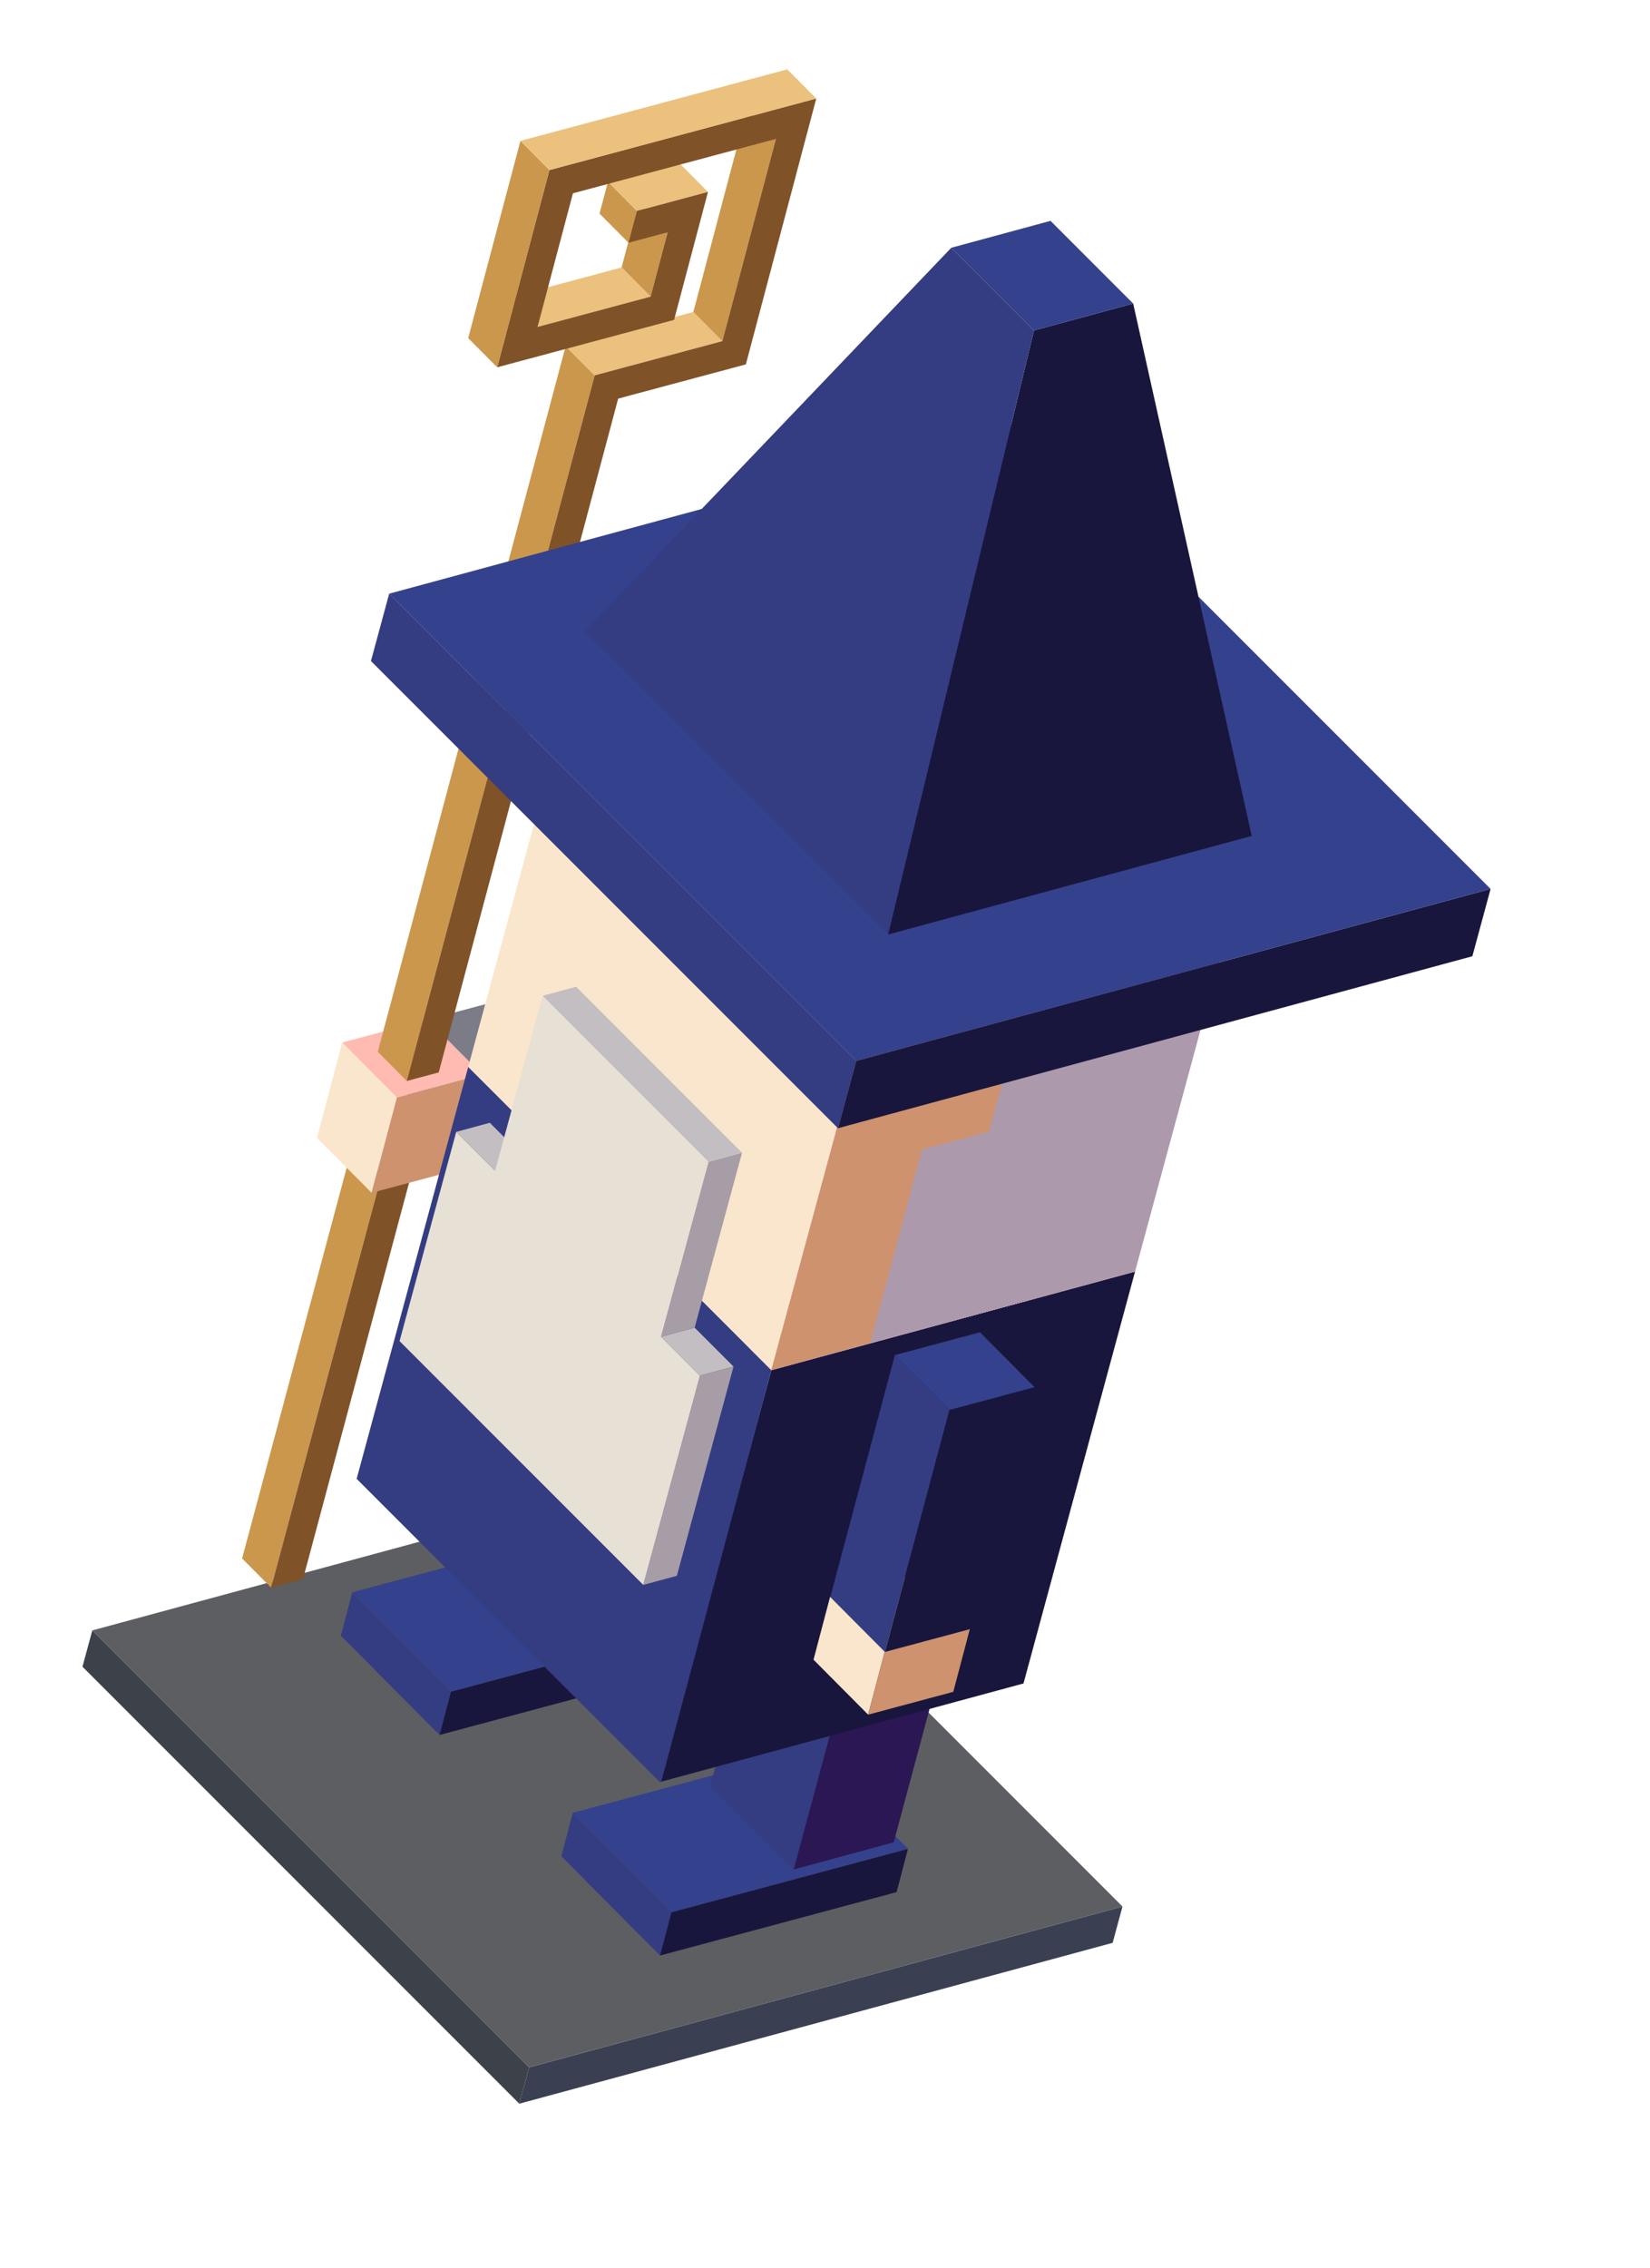 <?xml version="1.0" encoding="UTF-8"?> <svg xmlns="http://www.w3.org/2000/svg" width="286" height="393" viewBox="0 0 286 393" fill="none"><path d="M194.564 330.334L192.86 336.623L90.01 364.495L91.713 358.205L194.564 330.334Z" fill="#3A4052"></path><path d="M91.713 358.205L90.009 364.495L14.296 288.781L16 282.492L91.713 358.205Z" fill="#3D414A"></path><path d="M194.564 330.334L91.714 358.205L16.001 282.492L118.851 254.62L194.564 330.334Z" fill="#5D5E61"></path><path d="M46.989 275.081L41.964 270.027L61.118 198.495L66.165 203.517L46.989 275.081Z" fill="#CA974D"></path><path d="M66.164 203.517L71.679 202.039L52.522 273.599L46.988 275.082L66.164 203.517Z" fill="#805228"></path><path d="M83.606 186.189L74.136 176.664L69.754 193.181L79.225 202.705L83.606 186.189Z" fill="#8E9DA3"></path><path d="M116.058 177.493L106.587 167.969L74.135 176.665L83.605 186.189L116.058 177.493Z" fill="#7B7C88"></path><path d="M83.604 186.189L79.224 202.705L111.675 194.009L116.057 177.493L83.604 186.189Z" fill="#6E687A"></path><path d="M68.793 190.157L59.322 180.634L54.941 197.151L64.411 206.675L68.793 190.157Z" fill="#FAE6CC"></path><path d="M83.553 186.203L74.083 176.679L59.324 180.634L68.795 190.157L83.553 186.203Z" fill="#FFBAB2"></path><path d="M68.794 190.157L64.412 206.675L79.171 202.72L83.552 186.204L68.794 190.157Z" fill="#CE926F"></path><path d="M70.51 187.293L65.485 182.24L98.049 59.983L103.074 65.037L70.51 187.293Z" fill="#CA974D"></path><path d="M103.077 65.037L98.052 59.983L120.181 54.054L125.207 59.107L103.077 65.037Z" fill="#EBC17D"></path><path d="M125.205 59.107L120.18 54.053L129.463 19.012L134.488 24.066L125.205 59.107Z" fill="#CA974D"></path><path d="M112.768 51.395L107.744 46.342L110.697 35.192L115.721 40.245L112.768 51.395Z" fill="#CA974D"></path><path d="M93.17 56.645L88.145 51.592L107.743 46.341L112.767 51.394L93.17 56.645Z" fill="#EBC17D"></path><path d="M108.944 42.06L103.919 37.008L105.379 31.497L110.404 36.55L108.944 42.06Z" fill="#CA974D"></path><path d="M110.405 36.551L105.38 31.498L117.691 28.198L122.716 33.253L110.405 36.551Z" fill="#EBC17D"></path><path d="M141.484 17.073L129.281 63.135L107.149 69.065L76.045 185.812L70.512 187.294L103.076 65.038L125.206 59.107L134.489 24.067L99.306 33.495L93.172 56.646L112.77 51.395L115.723 40.246L108.945 42.061L110.405 36.551L122.716 33.253L116.843 55.423L86.179 63.639L95.232 29.466L141.484 17.073Z" fill="#805228"></path><path d="M86.179 63.639L81.154 58.586L90.207 24.412L95.232 29.465L86.179 63.639Z" fill="#CA974D"></path><path d="M95.232 29.465L90.208 24.412L136.459 12.02L141.484 17.073L95.232 29.465Z" fill="#EBC17D"></path><path d="M99.27 314.109L97.299 321.62L114.407 338.826L116.38 331.314L99.27 314.109Z" fill="#343C82"></path><path d="M116.379 331.314L114.406 338.825L155.409 327.839L157.382 320.327L116.379 331.314Z" fill="#19163D"></path><path d="M99.268 314.109L116.378 331.314L157.381 320.327L140.273 303.122L99.268 314.109Z" fill="#34418C"></path><path d="M157.582 249.411L174.931 244.71L154.909 319.208L137.561 323.909L157.582 249.411Z" fill="#2B1753"></path><path d="M143.123 234.952L160.472 230.251L174.93 244.71L157.581 249.411L143.123 234.952Z" fill="#FFBAB2"></path><path d="M157.581 249.411L137.56 323.909L123.101 309.451L143.123 234.953L157.581 249.411Z" fill="#343C82"></path><path d="M61.056 275.895L59.084 283.407L76.191 300.611L78.164 293.101L61.056 275.895Z" fill="#343C82"></path><path d="M78.164 293.101L76.191 300.611L117.195 289.625L119.168 282.114L78.164 293.101Z" fill="#19163D"></path><path d="M61.056 275.895L78.164 293.101L119.168 282.114L102.059 264.909L61.056 275.895Z" fill="#34418C"></path><path d="M119.502 211.33L136.85 206.629L116.829 281.128L99.481 285.829L119.502 211.33Z" fill="#666172"></path><path d="M105.046 196.873L122.394 192.171L136.852 206.629L119.504 211.33L105.046 196.873Z" fill="#FFBAB2"></path><path d="M119.501 211.33L99.48 285.828L85.021 271.37L105.043 196.873L119.501 211.33Z" fill="#8E9DA3"></path><path d="M133.701 237.399L196.745 220.314L177.405 291.684L114.361 308.769L133.701 237.399Z" fill="#19163D"></path><path d="M81.159 184.856L144.203 167.772L196.744 220.314L133.7 237.398L81.159 184.856Z" fill="#FFBAB2"></path><path d="M133.7 237.399L114.623 308.697L114.361 308.769L61.819 256.227L81.159 184.857L133.7 237.399Z" fill="#343C82"></path><path d="M153.042 166.029L216.086 148.945L196.745 220.314L133.701 237.398L153.042 166.029Z" fill="#AC9AAC"></path><path d="M100.499 113.486L163.543 96.402L216.085 148.944L153.041 166.028L100.499 113.486Z" fill="#FFBAB2"></path><path d="M153.042 166.029L133.7 237.398L81.159 184.856L100.499 113.487L153.042 166.029Z" fill="#FAE6CC"></path><path d="M148.917 181.25L177.487 173.595L171.466 196.066L159.833 199.183L150.855 232.689L133.701 237.398L148.917 181.25Z" fill="#CE926F"></path><path d="M79.083 196.114L84.903 194.538L91.644 201.278L85.825 202.855L79.083 196.114Z" fill="#C3BEC1"></path><path d="M114.585 231.616L120.404 230.039L127.145 236.78L121.326 238.357L114.585 231.616Z" fill="#C3BEC1"></path><path d="M121.326 238.358L127.146 236.78L117.322 273.033L111.502 274.609L121.326 238.358Z" fill="#A79DA6"></path><path d="M122.799 201.304L128.619 199.726L120.405 230.039L114.586 231.616L122.799 201.304Z" fill="#A79DA6"></path><path d="M94.039 172.544L99.859 170.967L128.619 199.727L122.8 201.304L94.039 172.544Z" fill="#C3BEC1"></path><path d="M122.798 201.304L114.585 231.616L121.325 238.357L111.501 274.609L69.258 232.366L79.082 196.114L85.823 202.854L94.037 172.544L122.798 201.304Z" fill="#E7E0D4"></path><path d="M258.369 154.018L255.208 165.685L145.248 195.481L148.409 183.816L258.369 154.018Z" fill="#19163D"></path><path d="M148.41 183.815L145.25 195.481L64.297 114.53L67.459 102.864L148.41 183.815Z" fill="#343C82"></path><path d="M258.369 154.018L148.409 183.816L67.458 102.865L177.417 73.067L258.369 154.018Z" fill="#34418C"></path><path d="M179.221 57.259L196.418 52.598L216.969 144.834L153.925 161.919L179.221 57.259Z" fill="#19163D"></path><path d="M164.89 42.928L182.088 38.267L196.419 52.599L179.222 57.259L164.89 42.928Z" fill="#34418C"></path><path d="M179.223 57.258L153.927 161.919L101.385 109.377L164.891 42.927L179.223 57.258Z" fill="#343C82"></path><path d="M153.35 286.208L143.88 276.684L141.009 287.565L150.478 297.089L153.35 286.208Z" fill="#FAE6CC"></path><path d="M168.109 282.254L158.638 272.731L143.882 276.684L153.351 286.209L168.109 282.254Z" fill="#FAE6CC"></path><path d="M153.35 286.208L150.479 297.089L165.237 293.134L168.108 282.253L153.35 286.208Z" fill="#CE926F"></path><path d="M164.577 244.315L155.107 234.791L143.923 276.695L153.392 286.22L164.577 244.315Z" fill="#343C82"></path><path d="M179.334 240.359L169.863 230.836L155.106 234.791L164.576 244.314L179.334 240.359Z" fill="#34418C"></path><path d="M164.577 244.314L153.393 286.219L168.151 282.264L179.335 240.359L164.577 244.314Z" fill="#19163D"></path></svg> 